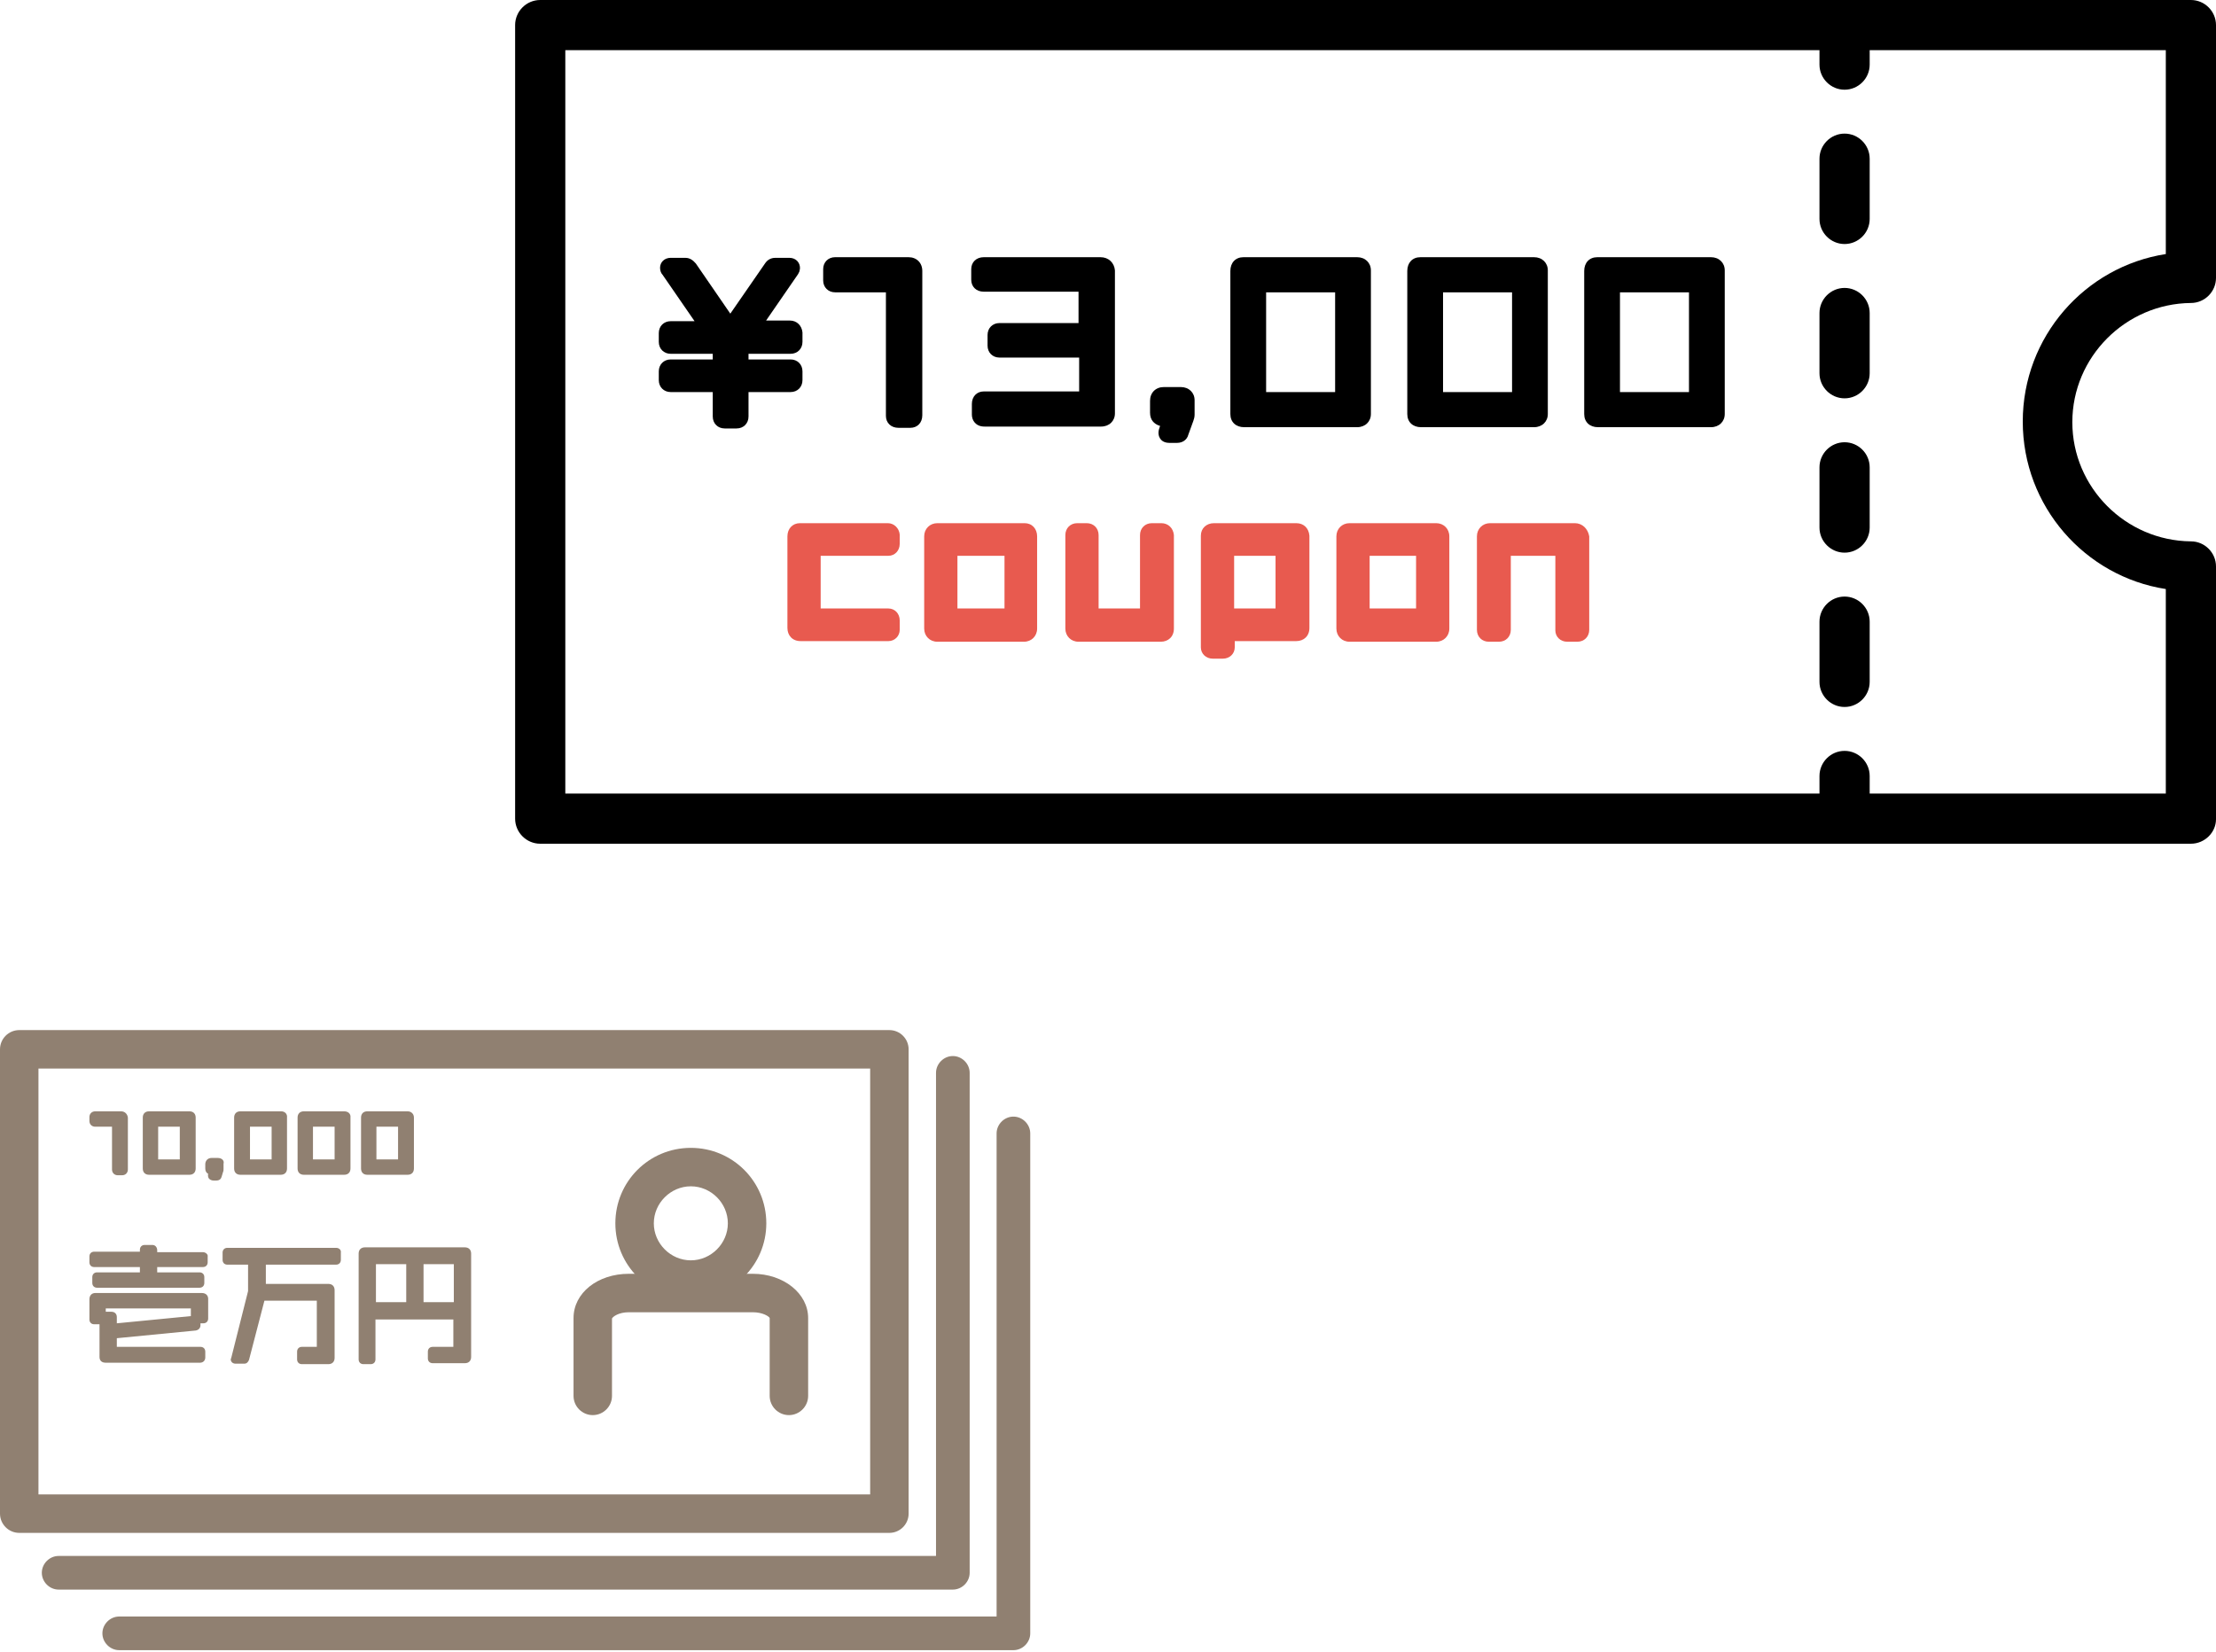 <svg width="228" height="170" viewBox="0 0 228 170" fill="none" xmlns="http://www.w3.org/2000/svg">
<g clip-path="url(#clip0)">
<path d="M81.274 32.986H78.821L82.113 28.209L82.242 27.951C82.242 27.887 82.307 27.757 82.307 27.564C82.307 27.047 81.919 26.531 81.209 26.531H79.789C79.531 26.531 79.079 26.595 78.756 27.047L75.141 32.276L71.591 27.112L71.526 27.047C71.139 26.595 70.752 26.531 70.494 26.531H69.009C68.363 26.531 67.912 26.983 67.912 27.564C67.912 27.887 68.041 28.145 68.17 28.274L71.462 33.051H69.009C68.299 33.051 67.782 33.567 67.782 34.277V35.181C67.782 35.891 68.299 36.407 69.009 36.407H73.334V36.988H69.009C68.299 36.988 67.782 37.505 67.782 38.215V39.118C67.782 39.829 68.299 40.345 69.009 40.345H73.334V42.862C73.334 43.573 73.85 44.089 74.56 44.089H75.787C76.497 44.089 77.013 43.573 77.013 42.862V40.345H81.338C82.048 40.345 82.565 39.829 82.565 39.118V38.215C82.565 37.505 82.048 36.988 81.338 36.988H77.013V36.407H81.338C82.048 36.407 82.565 35.891 82.565 35.181V34.213C82.5 33.502 81.984 32.986 81.274 32.986Z" fill="black"/>
<path d="M93.474 26.466H85.922C85.212 26.466 84.695 26.983 84.695 27.693V28.855C84.695 29.565 85.212 30.081 85.922 30.081H91.15V42.798C91.15 43.508 91.667 44.024 92.441 44.024H93.668C94.378 44.024 94.894 43.508 94.894 42.733V27.886C94.894 27.047 94.313 26.466 93.474 26.466Z" fill="black"/>
<path d="M113.227 26.466H101.22C100.446 26.466 99.929 26.983 99.929 27.693V28.79C99.929 29.5 100.446 30.017 101.22 30.017H110.968V33.244H102.834C102.124 33.244 101.608 33.761 101.608 34.471V35.568C101.608 36.278 102.124 36.795 102.834 36.795H111.032V40.28H101.22C100.51 40.28 99.994 40.797 99.994 41.571V42.669C99.994 43.25 100.381 43.895 101.285 43.895H113.291C114.131 43.895 114.712 43.314 114.712 42.54V27.822C114.647 27.047 114.066 26.466 113.227 26.466Z" fill="black"/>
<path d="M121.489 39.829H119.747C118.907 39.829 118.326 40.41 118.326 41.249V42.475C118.326 43.185 118.714 43.637 119.359 43.831L119.295 44.025C119.101 44.541 119.23 44.928 119.359 45.122C119.488 45.316 119.747 45.574 120.328 45.574H121.102C121.683 45.574 122.135 45.251 122.264 44.734L122.78 43.314C122.845 43.121 122.91 42.927 122.91 42.669V41.184C122.91 40.41 122.329 39.829 121.489 39.829Z" fill="black"/>
<path d="M139.629 26.466H127.945C127.106 26.466 126.589 27.047 126.589 27.886V42.604C126.589 43.443 127.17 43.96 128.009 43.96H139.629C140.468 43.96 141.049 43.379 141.049 42.604V27.822C141.049 27.047 140.468 26.466 139.629 26.466ZM137.369 30.081V40.345H130.269V30.081H137.369Z" fill="black"/>
<path d="M157.832 26.466H146.148C145.309 26.466 144.793 27.047 144.793 27.886V42.604C144.793 43.443 145.374 43.96 146.213 43.96H157.832C158.671 43.96 159.252 43.379 159.252 42.604V27.822C159.252 27.047 158.671 26.466 157.832 26.466ZM148.472 40.345V30.081H155.573V40.345H148.472Z" fill="black"/>
<path d="M176.036 26.466H164.352C163.513 26.466 162.996 27.047 162.996 27.886V42.604C162.996 43.443 163.577 43.96 164.416 43.96H176.036C176.875 43.96 177.456 43.379 177.456 42.604V27.822C177.456 27.047 176.875 26.466 176.036 26.466ZM173.776 30.081V40.345H166.676V30.081H173.776Z" fill="black"/>
<path d="M91.344 53.836H82.307C81.532 53.836 81.016 54.417 81.016 55.192V64.616C81.016 65.391 81.532 65.972 82.371 65.972H91.409C92.054 65.972 92.57 65.456 92.57 64.81V63.842C92.57 63.132 92.054 62.615 91.409 62.615H84.437V57.193H91.409C92.054 57.193 92.57 56.676 92.57 55.966V54.998C92.506 54.353 91.989 53.836 91.344 53.836Z" fill="#E85A4F"/>
<path d="M105.416 53.836H96.444C95.669 53.836 95.088 54.417 95.088 55.192V64.681C95.088 65.456 95.669 66.037 96.444 66.037H105.352C106.126 66.037 106.707 65.456 106.707 64.681V55.192C106.707 54.417 106.191 53.836 105.416 53.836ZM98.509 62.615V57.193H103.351V62.615H98.509Z" fill="#E85A4F"/>
<path d="M119.488 53.836H118.52C117.81 53.836 117.294 54.353 117.294 55.063V62.615H113.033V55.063C113.033 54.353 112.517 53.836 111.807 53.836H110.839C110.128 53.836 109.612 54.353 109.612 55.063V64.681C109.612 65.456 110.193 66.037 110.968 66.037H119.424C120.199 66.037 120.78 65.52 120.78 64.681V55.063C120.715 54.353 120.199 53.836 119.488 53.836Z" fill="#E85A4F"/>
<path d="M133.367 53.836H124.911C124.136 53.836 123.555 54.353 123.555 55.127V66.617C123.555 67.263 124.072 67.779 124.782 67.779H125.815C126.525 67.779 127.041 67.263 127.041 66.617V65.972H133.367C134.142 65.972 134.723 65.456 134.723 64.616V55.127C134.658 54.353 134.142 53.836 133.367 53.836ZM126.977 62.615V57.193H131.237V62.615H126.977Z" fill="#E85A4F"/>
<path d="M147.762 53.836H138.854C138.08 53.836 137.499 54.417 137.499 55.192V64.681C137.499 65.456 138.08 66.037 138.854 66.037H147.762C148.537 66.037 149.118 65.456 149.118 64.681V55.192C149.118 54.417 148.537 53.836 147.762 53.836ZM140.92 62.615V57.193H145.697V62.615H140.92Z" fill="#E85A4F"/>
<path d="M162.028 53.836H153.314C152.539 53.836 151.958 54.417 151.958 55.192V64.81C151.958 65.52 152.474 66.037 153.184 66.037H154.217C154.927 66.037 155.444 65.52 155.444 64.81V57.193H160.027V64.874C160.027 65.52 160.543 66.037 161.253 66.037H162.286C162.996 66.037 163.513 65.52 163.513 64.81V55.192C163.384 54.417 162.803 53.836 162.028 53.836Z" fill="#E85A4F"/>
<path d="M225.418 86.822H55.582C54.162 86.822 53 85.66 53 84.24V2.582C53 1.162 54.162 0 55.582 0H225.418C226.838 0 228 1.162 228 2.582V28.596C228 30.017 226.838 31.178 225.418 31.178C218.705 31.243 213.218 36.73 213.218 43.443C213.218 50.157 218.705 55.644 225.418 55.708C226.838 55.708 228 56.87 228 58.29V84.305C228 85.66 226.838 86.822 225.418 86.822ZM58.164 81.658H222.836V60.614C214.509 59.323 208.118 52.093 208.118 43.379C208.118 34.664 214.509 27.434 222.836 26.143V5.164H58.164V81.658Z" fill="black"/>
<path d="M189.785 9.231C188.365 9.231 187.203 8.069 187.203 6.649V3.744C187.203 2.324 188.365 1.162 189.785 1.162C191.206 1.162 192.368 2.324 192.368 3.744V6.649C192.368 8.069 191.206 9.231 189.785 9.231Z" fill="black"/>
<path d="M189.785 72.75C188.365 72.75 187.203 71.588 187.203 70.168V63.971C187.203 62.551 188.365 61.389 189.785 61.389C191.206 61.389 192.368 62.551 192.368 63.971V70.168C192.368 71.588 191.206 72.75 189.785 72.75ZM189.785 56.87C188.365 56.87 187.203 55.708 187.203 54.288V48.091C187.203 46.671 188.365 45.509 189.785 45.509C191.206 45.509 192.368 46.671 192.368 48.091V54.288C192.368 55.708 191.206 56.87 189.785 56.87ZM189.785 40.99C188.365 40.99 187.203 39.828 187.203 38.408V32.211C187.203 30.791 188.365 29.629 189.785 29.629C191.206 29.629 192.368 30.791 192.368 32.211V38.408C192.368 39.828 191.206 40.99 189.785 40.99ZM189.785 25.111C188.365 25.111 187.203 23.949 187.203 22.529V16.332C187.203 14.911 188.365 13.749 189.785 13.749C191.206 13.749 192.368 14.911 192.368 16.332V22.529C192.368 23.949 191.206 25.111 189.785 25.111Z" fill="black"/>
<path d="M189.785 85.337C188.365 85.337 187.203 84.175 187.203 82.755V79.85C187.203 78.43 188.365 77.268 189.785 77.268C191.206 77.268 192.368 78.43 192.368 79.85V82.755C192.368 84.175 191.206 85.337 189.785 85.337Z" fill="black"/>
</g>
<g clip-path="url(#clip1)">
<path d="M12.465 114.359H9.794C9.448 114.359 9.2 114.607 9.2 114.953V115.349C9.2 115.695 9.448 115.942 9.794 115.942H11.525V120.344C11.525 120.691 11.772 120.938 12.118 120.938H12.564C12.91 120.938 13.157 120.691 13.157 120.344V115.002C13.108 114.607 12.811 114.359 12.465 114.359Z" fill="#908071"/>
<path d="M19.489 114.359H15.334C14.938 114.359 14.691 114.607 14.691 115.002V120.245C14.691 120.641 14.938 120.888 15.334 120.888H19.489C19.884 120.888 20.132 120.641 20.132 120.245V115.002C20.132 114.607 19.884 114.359 19.489 114.359ZM18.499 115.942V119.306H16.273V115.942H18.499Z" fill="#908071"/>
<path d="M22.407 119.157H21.764C21.368 119.157 21.121 119.454 21.121 119.8V120.245C21.121 120.493 21.22 120.691 21.418 120.79C21.368 120.938 21.418 121.136 21.467 121.235C21.566 121.383 21.764 121.482 21.962 121.482H22.259C22.605 121.482 22.753 121.284 22.803 121.086L22.951 120.592C23 120.493 23 120.394 23 120.295V119.751C23.099 119.405 22.803 119.157 22.407 119.157Z" fill="#908071"/>
<path d="M28.936 114.359H24.732C24.336 114.359 24.089 114.607 24.089 115.002V120.245C24.089 120.641 24.336 120.888 24.732 120.888H28.887C29.282 120.888 29.53 120.641 29.53 120.245V115.002C29.579 114.607 29.282 114.359 28.936 114.359ZM27.947 115.942V119.306H25.721V115.942H27.947Z" fill="#908071"/>
<path d="M35.416 114.359H31.261C30.865 114.359 30.618 114.607 30.618 115.002V120.245C30.618 120.641 30.865 120.888 31.261 120.888H35.416C35.812 120.888 36.059 120.641 36.059 120.245V115.002C36.108 114.607 35.812 114.359 35.416 114.359ZM32.201 119.306V115.942H34.427V119.306H32.201Z" fill="#908071"/>
<path d="M41.945 114.359H37.79C37.394 114.359 37.147 114.607 37.147 115.002V120.245C37.147 120.641 37.394 120.888 37.79 120.888H41.945C42.341 120.888 42.588 120.641 42.588 120.245V115.002C42.588 114.607 42.291 114.359 41.945 114.359ZM40.956 115.942V119.306H38.73V115.942H40.956Z" fill="#908071"/>
<path d="M20.873 128.852H16.174V128.654C16.174 128.357 15.977 128.11 15.68 128.11H14.889C14.592 128.11 14.394 128.308 14.394 128.605V128.803H9.695C9.398 128.803 9.2 129 9.2 129.297V129.891C9.2 130.188 9.398 130.385 9.695 130.385H14.394V130.93H9.992C9.695 130.93 9.497 131.127 9.497 131.424V132.018C9.497 132.314 9.695 132.512 9.992 132.512H20.527C20.824 132.512 21.022 132.314 21.022 132.018V131.424C21.022 131.127 20.824 130.93 20.527 130.93H16.174V130.385H20.873C21.17 130.385 21.368 130.188 21.368 129.891V129.297C21.418 129.099 21.17 128.852 20.873 128.852Z" fill="#908071"/>
<path d="M20.775 133.056H9.794C9.448 133.056 9.2 133.304 9.2 133.699V135.777C9.2 136.074 9.398 136.272 9.695 136.272H10.239V139.635C10.239 140.031 10.486 140.229 10.882 140.229H20.577C20.873 140.229 21.121 140.031 21.121 139.684V139.091C21.121 138.794 20.923 138.596 20.626 138.596H12.02V137.706L20.132 136.915C20.428 136.865 20.626 136.667 20.626 136.37V136.173H20.923C21.22 136.173 21.418 135.975 21.418 135.678V133.65C21.418 133.304 21.17 133.056 20.775 133.056ZM11.476 134.985H10.882V134.639H19.637V135.431L12.02 136.173V135.53C12.02 135.183 11.772 134.985 11.476 134.985Z" fill="#908071"/>
<path d="M34.575 128.407H23.396C23.099 128.407 22.902 128.605 22.902 128.901V129.643C22.902 129.94 23.099 130.138 23.396 130.138H25.523V132.859L23.792 139.734C23.742 139.833 23.742 139.882 23.742 139.882C23.742 140.13 23.94 140.328 24.237 140.328H25.128C25.375 140.328 25.523 140.179 25.622 139.932L27.205 133.848H32.596V138.596H31.063C30.766 138.596 30.568 138.794 30.568 139.091V139.882C30.568 140.179 30.766 140.377 31.063 140.377H33.784C34.179 140.377 34.427 140.13 34.427 139.734V132.76C34.427 132.364 34.179 132.117 33.784 132.117H27.353V130.138H34.575C34.872 130.138 35.07 129.94 35.07 129.643V128.901C35.119 128.605 34.872 128.407 34.575 128.407Z" fill="#908071"/>
<path d="M47.831 128.357H37.543C37.147 128.357 36.9 128.605 36.9 129V139.882C36.9 140.179 37.097 140.377 37.394 140.377H38.136C38.433 140.377 38.631 140.179 38.631 139.882V135.777H46.644V138.596H44.517C44.22 138.596 44.022 138.794 44.022 139.091V139.783C44.022 140.08 44.22 140.278 44.517 140.278H47.831C48.227 140.278 48.474 140.031 48.474 139.635V129C48.474 128.605 48.227 128.357 47.831 128.357ZM46.693 130.089V133.996H43.577V130.089H46.693ZM41.797 130.089V133.996H38.68V130.089H41.797Z" fill="#908071"/>
<path d="M91.507 157.739H1.979C0.89 157.739 0 156.848 0 155.76V107.979C0 106.89 0.89 106 1.979 106H91.507C92.595 106 93.486 106.89 93.486 107.979V155.76C93.486 156.848 92.595 157.739 91.507 157.739ZM3.957 153.782H89.529V109.957H3.957V153.782Z" fill="#908071"/>
<path d="M71.079 133.65C66.775 133.65 63.313 130.188 63.313 125.884C63.313 121.581 66.775 118.119 71.079 118.119C75.382 118.119 78.844 121.581 78.844 125.884C78.844 130.188 75.333 133.65 71.079 133.65ZM71.079 122.076C69.001 122.076 67.27 123.807 67.27 125.884C67.27 127.962 69.001 129.693 71.079 129.693C73.156 129.693 74.887 127.962 74.887 125.884C74.887 123.807 73.156 122.076 71.079 122.076Z" fill="#908071"/>
<path d="M81.169 145.62C80.081 145.62 79.191 144.73 79.191 143.642V135.629C79.141 135.48 78.498 135.035 77.46 135.035H64.698C63.659 135.035 63.066 135.48 62.967 135.678V143.642C62.967 144.73 62.077 145.62 60.988 145.62C59.9 145.62 59.01 144.73 59.01 143.642V135.629C59.01 133.057 61.483 131.078 64.698 131.078H77.46C80.625 131.078 83.148 133.106 83.148 135.629V143.642C83.148 144.73 82.257 145.62 81.169 145.62Z" fill="#908071"/>
<path d="M98.036 163.575H6.034C5.095 163.575 4.303 162.784 4.303 161.844C4.303 160.904 5.095 160.113 6.034 160.113H96.305V110.402C96.305 109.462 97.097 108.671 98.036 108.671C98.976 108.671 99.767 109.462 99.767 110.402V161.844C99.767 162.784 98.976 163.575 98.036 163.575Z" fill="#908071"/>
<path d="M104.269 169.808H12.267C11.327 169.808 10.536 169.016 10.536 168.077C10.536 167.137 11.327 166.345 12.267 166.345H102.538V116.635C102.538 115.695 103.329 114.903 104.269 114.903C105.209 114.903 106 115.695 106 116.635V168.077C106 169.016 105.209 169.808 104.269 169.808Z" fill="#908071"/>
</g>
<defs>
<clipPath id="clip0">
<rect width="175" height="86.822" fill="white" transform="translate(53)"/>
</clipPath>
<clipPath id="clip1">
<rect width="106" height="63.808" fill="white" transform="translate(0 106)"/>
</clipPath>
</defs>
</svg>

